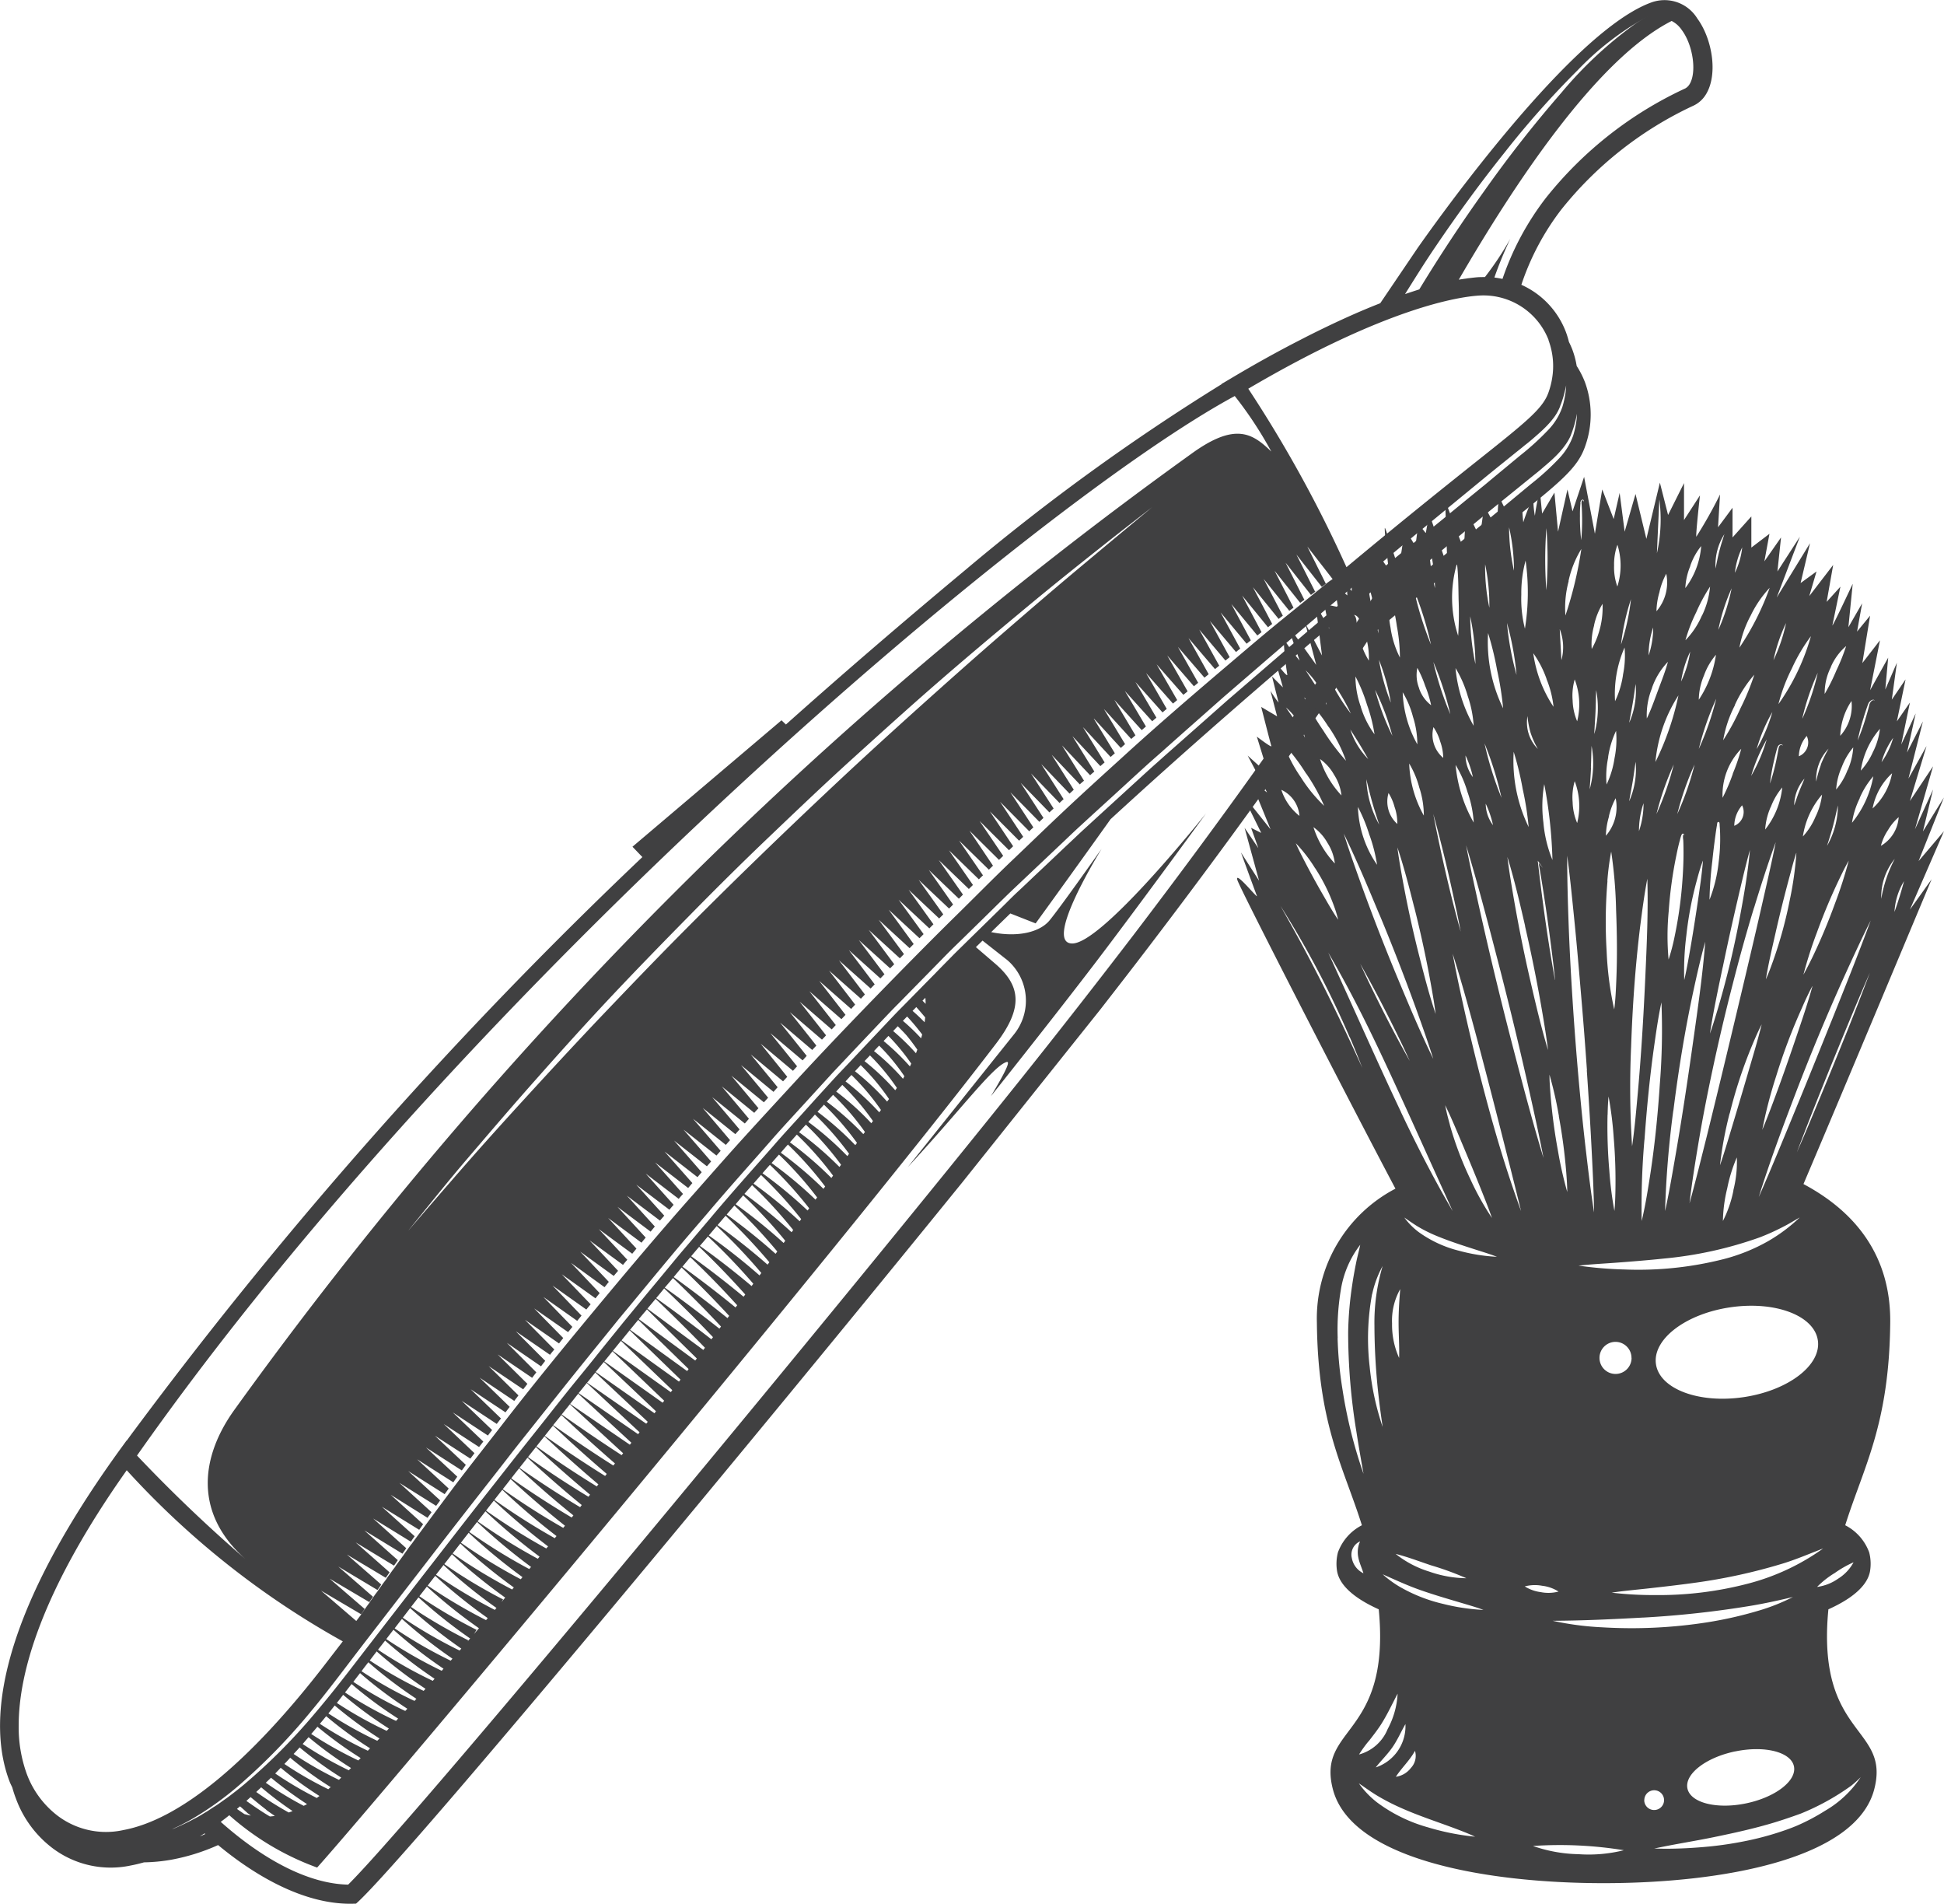 <svg xmlns="http://www.w3.org/2000/svg" width="142.165" height="139.194" viewBox="0 0 142.165 139.194">
  <path id="Path_69" data-name="Path 69" d="M1670.5,114.621a2.814,2.814,0,0,0-3.363-1.175c-4,1.446-9.817,8.269-14,13.738-1.857,2.439-3.113,4.245-3.127,4.267l-2.7,3.987q-2.4.937-5.3,2.4c-.132.066-.257.132-.39.2-.074.036-.139.074-.213.11-1.623.83-3.3,1.763-5.022,2.79l-.676.4.007.015a158.006,158.006,0,0,0-18.724,13.569q-7.059,5.882-13.143,11.316c-.111-.1-.214-.205-.323-.308l-10.9,9.245c.242.249.484.507.726.755a326.105,326.105,0,0,0-37.161,41.921c-.191.25-.368.5-.551.748l-.007-.014-.529.727c-9.333,12.915-9.524,20.287-8.033,24.2.058.154.132.293.2.44.081.286.168.558.271.823a7.976,7.976,0,0,0,2.629,3.583,7.065,7.065,0,0,0,5.772,1.3c.315-.058.639-.139.962-.228a12.641,12.641,0,0,0,1.982-.19,14.865,14.865,0,0,0,3.437-1.073c3.04,2.519,6.534,4.347,9.81,4.289l.279-.008.2-.183c4.126-3.913,29.393-34.371,44.123-52.537l10.075-12.615c1.211-1.557,2.415-3.106,3.583-4.641,5.082-6.66,11.066-14.818,16.28-22.786,4.368-3.656,7.5-6.145,9.714-7.908,4.127-3.282,5.375-4.281,5.926-5.933a6.862,6.862,0,0,0-.037-4.648,6.551,6.551,0,0,0-.6-1.175,6.293,6.293,0,0,0-.323-1.212c-.073-.183-.154-.367-.243-.543a6.26,6.26,0,0,0-.22-.719,6.187,6.187,0,0,0-3.26-3.459,18.7,18.7,0,0,1,2.915-5.493,26.818,26.818,0,0,1,9.707-7.621,2.117,2.117,0,0,0,.741-.609C1672.078,118.938,1671.63,116.155,1670.5,114.621Zm-19.128,16.653c1.593-2.35,3.26-4.641,5.03-6.851a66.058,66.058,0,0,1,5.337-6.013,21.119,21.119,0,0,1,5.184-3.973c-.337.184-.668.375-.984.588a29.4,29.4,0,0,0-5.368,5.007,89.342,89.342,0,0,0-5.609,7.138q-2.534,3.536-4.795,7.254c-.338.111-.683.221-1.042.345C1649.859,133.594,1650.593,132.419,1651.371,131.274Zm-14.7,10.948a28.516,28.516,0,0,1,2.673,4.06c-1.352-1.3-2.6-2.195-5.845.162a306.485,306.485,0,0,0-70.013,69.94c-2.394,3.348-3,7.468.829,10.867a108.743,108.743,0,0,1-7.922-7.564C1580.645,185.177,1622.007,150.137,1636.671,142.222ZM1639.586,155l1.872,2.343c.154-.118.316-.228.471-.345l-.169.118-1.373-2.71,1.857,2.357c.191-.14.382-.287.565-.426l-.264.183-1.366-2.71,1.857,2.365c.176-.133.361-.272.544-.4l-.25.168-1.351-2.717,1.85,2.379-.25.169c-.132.1-.257.205-.382.308l-3,2.431c-1.329,1.079-2.629,2.188-3.935,3.3-2.68,2.276-5.346,4.567-7.937,6.939-1.352,1.226-2.7,2.452-4.032,3.7s-2.643,2.525-3.965,3.781c-1.344,1.285-2.643,2.607-3.973,3.913s-2.658,2.644-3.98,3.988c-2.621,2.672-5.228,5.368-7.768,8.121-1.263,1.373-2.526,2.739-3.782,4.12s-2.482,2.783-3.715,4.178c-2.453,2.761-4.832,5.587-7.189,8.422s-4.678,5.676-6.924,8.584c-1.109,1.431-2.24,2.857-3.334,4.3-1.05,1.4-2.085,2.8-3.128,4.207h.007l-.169.213c-.154.214-.308.433-.469.654h.007l-.147.2c-.161.221-.323.44-.485.668l.007.008-.183.235c-.147.205-.3.418-.455.624l.015.008-.236.308c-.132.183-.264.375-.4.558l.007.007-.176.228c-.154.214-.3.426-.455.639l.007.008-.154.205c-.154.22-.315.44-.469.668h.007l-.183.243-.183.242-2.577-2.217,2.93,1.725a1.651,1.651,0,0,1,.1-.147c.051-.081.11-.161.161-.242l-2.57-2.218,2.907,1.718c.089-.125.176-.257.272-.39l-2.54-2.21,2.871,1.718c.089-.132.183-.264.272-.4l-2.511-2.195,2.842,1.7c.1-.132.183-.264.279-.4l-2.482-2.188,2.805,1.7c.095-.132.19-.264.279-.4l-2.446-2.174,2.783,1.7c.1-.132.19-.264.279-.4l-2.423-2.174,2.761,1.7c.089-.132.184-.272.279-.4l-2.4-2.159,2.731,1.688c.1-.139.191-.271.287-.411l-2.372-2.152,2.7,1.689c.022-.036.036-.066.058-.1.081-.1.154-.205.228-.315l-2.35-2.144,2.687,1.681c.1-.132.2-.264.294-.4l-2.335-2.144,2.665,1.689c.1-.14.2-.272.294-.412l-2.306-2.136,2.643,1.681c.1-.139.19-.271.293-.411l-2.291-2.136,2.622,1.681c.095-.132.2-.272.293-.411l-2.261-2.129,2.592,1.674c.1-.132.205-.264.3-.4l-2.247-2.129,2.585,1.681c.1-.132.207-.264.309-.4l-2.233-2.129,2.571,1.689c.1-.139.205-.272.308-.4l-2.225-2.136,2.563,1.688c.1-.132.207-.271.309-.4l-2.218-2.136,2.548,1.689c.1-.132.206-.272.308-.4l-2.2-2.136,2.533,1.7c.044-.058.089-.124.14-.183s.11-.147.168-.22l-2.181-2.144,2.526,1.7.308-.4-2.174-2.152,2.519,1.71.308-.4-2.159-2.159,2.5,1.718.309-.4-2.151-2.159,2.5,1.718c.1-.132.206-.264.316-.389l-2.145-2.167,2.489,1.725c.059-.074.118-.154.176-.228.044-.051.089-.11.132-.168l-2.13-2.167,2.482,1.734c.111-.125.213-.258.316-.382l-2.122-2.189,2.475,1.748.315-.382-2.122-2.2,2.475,1.756c.1-.125.205-.257.316-.382l-2.115-2.2,2.468,1.762c.1-.125.205-.257.308-.382l-2.1-2.21,2.453,1.777c.088-.1.168-.205.249-.308.022-.029.044-.051.066-.081l-2.093-2.211,2.453,1.778c.1-.125.213-.25.316-.375l-2.086-2.225,2.446,1.792c.1-.125.206-.25.315-.375l-2.085-2.24,2.446,1.8.308-.375-2.071-2.24,2.438,1.807.308-.375-2.063-2.247,2.424,1.814.308-.375-2.042-2.254,2.417,1.821.315-.36-2.049-2.269,2.424,1.836c.1-.118.205-.243.308-.361l-2.042-2.283,2.416,1.85c.1-.125.206-.242.315-.36l-2.041-2.3,2.416,1.865c.1-.118.205-.243.308-.36l-2.034-2.306,2.408,1.873c.1-.118.205-.243.308-.361l-2.019-2.313,2.4,1.88.308-.353-2.019-2.327,2.409,1.894c.1-.11.205-.228.308-.344l-2.02-2.343,2.4,1.91c.1-.118.206-.236.308-.346l-2-2.357,2.386,1.917c.1-.111.205-.228.308-.346l-2-2.357,2.386,1.924.3-.346-1.983-2.364,2.372,1.931c.1-.117.205-.228.308-.337l-1.982-2.379,2.379,1.946c.1-.111.205-.221.308-.338l-1.982-2.386,2.379,1.961c.095-.118.2-.228.3-.338l-1.968-2.4,2.364,1.967.308-.33L1602,189.576l2.364,1.982c.1-.11.2-.221.3-.33l-1.953-2.423,2.357,1.99c.1-.1.183-.205.279-.308l.022-.022-1.946-2.431,2.35,2c.1-.11.205-.213.3-.323l-1.939-2.445,2.35,2.012c.1-.1.205-.205.3-.315l-1.932-2.46,2.343,2.027c.1-.1.2-.214.3-.316l-1.932-2.474,2.343,2.041c.1-.1.2-.213.3-.315l-1.924-2.482,2.335,2.049.294-.316-1.91-2.489,2.328,2.056c.1-.1.2-.205.294-.308l-1.9-2.5,2.32,2.064c.111-.111.221-.228.33-.338l-.036.03-1.888-2.5,2.306,2.07c.111-.11.221-.227.33-.337l-.036.029-1.873-2.5,2.291,2.071c.1-.1.2-.2.3-.3l-1.864-2.511,2.276,2.078c.1-.1.2-.205.3-.308l-1.849-2.511,2.261,2.078a.44.44,0,0,0,.058-.058l.243-.243-1.828-2.511,2.253,2.085c.1-.1.2-.2.3-.3l-1.828-2.518,2.247,2.1c.1-.1.2-.205.3-.3l-1.814-2.526,2.232,2.1c.1-.1.206-.2.3-.3l-1.8-2.525,2.225,2.1.294-.293-1.778-2.533,2.2,2.107c.1-.1.2-.2.3-.3l-1.77-2.526,2.2,2.115c.1-.1.206-.2.3-.294l-1.755-2.533,2.188,2.122c.1-.1.2-.2.3-.293l-1.748-2.541,2.181,2.129c.1-.1.2-.2.3-.293L1617.271,174l2.159,2.136c.1-.095.206-.2.308-.293l-1.725-2.548,2.151,2.137c.1-.1.2-.191.3-.294l-1.7-2.547,2.137,2.143c.1-.1.205-.19.3-.286l-1.688-2.555,2.13,2.152c.1-.1.2-.191.3-.286l-1.682-2.564,2.122,2.16c.1-.1.2-.191.3-.287l-1.667-2.562,2.1,2.159.308-.286-1.652-2.562,2.085,2.159c.1-.1.2-.19.3-.279l-1.637-2.563,2.07,2.159.309-.286-1.616-2.555,2.056,2.167c.1-.1.206-.184.308-.272l-1.608-2.578,2.056,2.181c.1-.1.205-.183.308-.272l-1.6-2.585,2.041,2.189c.1-.089.205-.183.309-.272l-1.587-2.585,2.027,2.188c.1-.088.205-.183.308-.271l-1.571-2.585,2.011,2.195c.1-.095.207-.19.309-.279L1627.1,165.1l2,2.195.309-.264-1.542-2.592,2,2.21.309-.265-1.542-2.6,2,2.217.308-.264-1.535-2.607,1.983,2.225c.1-.089.205-.176.308-.257l-1.513-2.622,1.968,2.232c.1-.081.205-.168.308-.257l-1.506-2.614,1.961,2.232c.1-.088.205-.169.308-.257l-1.491-2.622,1.953,2.254c.1-.088.205-.168.308-.257l-1.483-2.628,1.946,2.254c.1-.082.205-.169.308-.25l-1.477-2.644,1.939,2.269c.1-.081.205-.169.308-.25l-1.461-2.643,1.916,2.268c.1-.081.205-.168.308-.25l-1.446-2.643,1.91,2.269c.088-.074.176-.147.264-.214.015-.014.029-.022.044-.036l-1.432-2.644,1.9,2.285.308-.243-1.424-2.658,1.9,2.3.308-.243-1.416-2.672,1.887,2.313.308-.243L1638,156.2l1.88,2.32c.1-.081.205-.161.308-.235l-1.4-2.687,1.873,2.328c.1-.074.205-.154.308-.228Zm-63.346,48.235c.073-.1.154-.191.228-.286,1.359-1.667,2.7-3.356,4.1-4.986,1.7-1.99,3.4-3.98,5.14-5.933,1.747-1.975,3.524-3.943,5.33-5.867,1.895-2.012,3.818-3.987,5.756-5.955,1.917-1.953,3.863-3.884,5.845-5.772,2-1.909,4-3.818,6.051-5.676,2.034-1.842,4.067-3.686,6.145-5.493,1.983-1.725,3.995-3.422,6.015-5.1,1.945-1.63,3.928-3.223,5.918-4.8,1.292-1.028,2.6-2.042,3.9-3.048-.1.081-.191.154-.286.236q-2.467,2.047-4.92,4.1c-1.946,1.623-3.87,3.282-5.787,4.942-2,1.732-3.987,3.5-5.962,5.272-2.042,1.835-4.075,3.686-6.08,5.565s-4.009,3.789-5.991,5.713q-2.931,2.842-5.8,5.741c-1.923,1.946-3.81,3.921-5.7,5.9-1.843,1.946-3.657,3.907-5.463,5.882-1.762,1.923-3.51,3.869-5.214,5.837Q1577.845,201.372,1576.24,203.234Zm-20.89,43.844a5.865,5.865,0,0,1-4.781-1.072,6.829,6.829,0,0,1-2.247-3.069,9.972,9.972,0,0,1-.58-3.533c0-3.744,1.586-9.714,7.9-18.643a62.174,62.174,0,0,0,15.8,12.511l-1.234,1.6C1564.631,242.121,1559.491,246.336,1555.35,247.077Zm5.639.455c.118-.081.228-.147.345-.22a.291.291,0,0,0,.051.043C1561.245,247.423,1561.113,247.481,1560.989,247.532Zm68.281-65.909c-2.592,3.385-5.309,6.866-8.084,10.339-12.557,15.721-44.167,53.955-49.351,59.095-3.084-.065-6.44-2.027-9.318-4.589.206-.154.419-.315.624-.485a19.879,19.879,0,0,0,6.425,3.826c5.067-5.661,38.27-45.349,49.66-60.255,1.982-2.607,1.8-4.2-.037-5.8l-1.447-1.241c.161-.161.324-.315.485-.477l1.828,1.439a3.915,3.915,0,0,1,.515,5.361l-7.813,9.766c3.943-4.259,6.22-7.365,7.218-7.687.345-.111-.125.807-1.138,2.5,0,0,4.355-5.455,7.607-9.714,2.945-3.862,7.343-9.883,8.122-10.955-1.042,1.292-7.7,9.479-9.767,9.5-2.056.021,1.587-6.014,2.138-6.925-.471.661-2.915,4.134-3.789,5.214-.712.888-2.349,1.285-4.288.881.462-.455.933-.911,1.4-1.366l1.85.727s2.233-3.069,5.478-7.615c4.442-4.082,9.274-8.334,14.656-12.916.654-.558,1.285-1.087,1.895-1.6a12.16,12.16,0,0,1-.441,1.763c.646-.984,1.285-2,1.924-3.011.631-.529,1.234-1.028,1.814-1.5C1641.84,164.75,1634.982,174.133,1629.27,181.624Zm-15.236,6.029c-.015.118-.022.235-.044.353-.279-.286-.573-.566-.881-.83.1-.1.183-.183.272-.279C1613.607,187.145,1613.82,187.4,1614.033,187.652Zm-.2-1.219c.073-.074.139-.147.212-.214.015.14.015.294.022.441C1613.989,186.587,1613.916,186.507,1613.835,186.433Zm-.022,2.467c-.022.1-.051.183-.081.279a14.483,14.483,0,0,0-1.329-1.277c.1-.1.205-.214.308-.316C1613.1,188,1613.467,188.445,1613.813,188.9Zm-1.131.081c.279.33.529.676.778,1.028-.036.088-.065.176-.1.264a16.587,16.587,0,0,0-1.667-1.623c.11-.117.22-.235.339-.353C1612.248,188.525,1612.476,188.746,1612.682,188.981Zm.33,2.049c-.029.066-.058.132-.095.205a17.079,17.079,0,0,0-1.924-1.857l.353-.375A15.3,15.3,0,0,1,1613.012,191.029Zm-.5.926c-.037.058-.067.117-.1.183a16.79,16.79,0,0,0-2.122-2.027l.375-.4A14.753,14.753,0,0,1,1612.514,191.955Zm-.551.851a1.265,1.265,0,0,1-.118.169,17.549,17.549,0,0,0-2.246-2.129l.4-.419A16.133,16.133,0,0,1,1611.963,192.806Zm-.573.815c-.043.059-.088.118-.139.184a18.234,18.234,0,0,0-2.35-2.218c.14-.147.279-.3.419-.447A16.423,16.423,0,0,1,1611.39,193.621Zm-.594.8c-.037.058-.073.11-.118.169a19.315,19.315,0,0,0-2.467-2.261c.147-.162.286-.316.433-.47A17.576,17.576,0,0,1,1610.8,194.422Zm-.58.808a1.349,1.349,0,0,0-.118.161,19.615,19.615,0,0,0-2.57-2.32c.147-.162.293-.323.448-.484A18.467,18.467,0,0,1,1610.215,195.23Zm-.587.8c-.037.051-.073.1-.118.154a21.5,21.5,0,0,0-2.672-2.372c.154-.169.308-.337.462-.5A18.7,18.7,0,0,1,1609.628,196.031Zm-.58.8c-.044.051-.081.111-.125.162a22.316,22.316,0,0,0-2.761-2.439c.154-.176.315-.345.47-.521A20.428,20.428,0,0,1,1609.047,196.83Zm-.58.793c-.044.059-.081.111-.125.169a23.012,23.012,0,0,0-2.857-2.5c.162-.176.323-.353.485-.537A22.035,22.035,0,0,1,1608.467,197.623Zm-.587.8a1.345,1.345,0,0,1-.118.161,25.033,25.033,0,0,0-2.951-2.54c.168-.19.33-.367.5-.551A22.175,22.175,0,0,1,1607.88,198.424Zm-.58.8c-.044.051-.08.11-.125.168a26.341,26.341,0,0,0-3.033-2.607c.169-.183.338-.382.507-.565A23.911,23.911,0,0,1,1607.3,199.225Zm-.58.793c-.045.058-.081.11-.125.169a28.156,28.156,0,0,0-3.121-2.644c.176-.2.345-.4.522-.594A25.7,25.7,0,0,1,1606.72,200.017Zm-.587.8c-.037.051-.081.1-.118.161a29.512,29.512,0,0,0-3.216-2.68c.183-.205.36-.411.544-.616A26.89,26.89,0,0,1,1606.133,200.818Zm-.58.793-.118.161a32.286,32.286,0,0,0-3.3-2.724c.176-.205.36-.412.544-.617A30.408,30.408,0,0,1,1605.552,201.611Zm-.587.793-.111.154a34.542,34.542,0,0,0-3.377-2.753c.183-.214.368-.419.551-.632A32.322,32.322,0,0,1,1604.965,202.4Zm-.58.793c-.044.051-.08.111-.125.162a37.172,37.172,0,0,0-3.444-2.805c.183-.213.375-.426.558-.639A34.513,34.513,0,0,1,1604.385,203.2Zm-.587.786c-.037.051-.074.111-.118.162a38.185,38.185,0,0,0-3.509-2.834c.183-.213.367-.433.55-.647A35.836,35.836,0,0,1,1603.8,203.982Zm-.58.786c-.044.059-.089.118-.125.169a43.387,43.387,0,0,0-3.576-2.871c.183-.221.374-.441.565-.661A40.042,40.042,0,0,1,1603.217,204.768Zm-.58.786-.132.176a46.31,46.31,0,0,0-3.657-2.893c.2-.228.39-.455.588-.683A42.511,42.511,0,0,1,1602.637,205.553Zm-.587.786-.133.176a45.5,45.5,0,0,0-3.708-2.922l.58-.69A41.334,41.334,0,0,1,1602.05,206.339Zm-.587.786-.125.169c-1.22-1.027-2.482-2.012-3.782-2.937.2-.235.4-.462.588-.69A45.017,45.017,0,0,1,1601.463,207.125Zm-.588.786c-.043.059-.081.111-.125.162-1.241-1.028-2.518-2.02-3.833-2.959.2-.235.389-.462.587-.69Q1599.255,206.1,1600.874,207.91Zm-.587.786c-.044.052-.08.1-.125.162q-1.895-1.553-3.884-2.982c.191-.228.382-.462.58-.69Q1598.631,206.871,1600.287,208.7Zm-.587.779c-.044.051-.08.1-.125.162-1.285-1.035-2.592-2.035-3.935-3,.19-.235.389-.469.58-.7Q1598.015,207.65,1599.7,209.475Zm-.6.779c-.036.051-.073.1-.117.154-1.307-1.028-2.636-2.034-3.995-3,.2-.235.4-.462.6-.7Q1597.394,208.425,1599.1,210.253Zm-.587.779c-.036.051-.08.1-.117.154-1.322-1.028-2.673-2.035-4.039-3.011.2-.235.4-.477.587-.712Q1596.778,209.2,1598.517,211.032Zm-.587.778c-.044.051-.08.1-.118.154l-4.09-3.018c.2-.242.4-.477.6-.719Q1596.157,209.978,1597.93,211.809Zm-.594.779c-.037.044-.073.1-.118.147l-4.127-3.026c.2-.242.4-.476.6-.712Zm-.6.771c-.036.052-.073.1-.11.147l-4.171-3.018c.2-.242.4-.492.6-.726Zm-.594.772c-.037.051-.074.1-.111.147l-4.2-3.018c.2-.25.4-.493.594-.734Zm-.6.771c-.036.051-.073.1-.11.147l-4.237-3.018c.2-.25.4-.492.594-.734Zm-.594.772c-.037.051-.074.1-.111.147l-4.266-3.019c.2-.242.4-.492.6-.741Zm-.6.771c-.036.051-.074.1-.11.147l-4.3-3.018c.2-.243.4-.493.6-.734Zm-.6.772c-.037.043-.074.095-.111.139l-4.324-3c.206-.25.4-.493.6-.742Zm-.6.764c-.036.051-.073.1-.11.139l-4.347-3c.2-.243.4-.492.6-.741Zm-.6.764c-.036.051-.074.1-.11.147l-4.369-2.982.594-.749Zm-.6.771c-.037.044-.073.089-.111.14q-2.224-1.443-4.384-2.974l.6-.748Zm-.609.756c-.037.051-.073.1-.111.14-1.491-.94-2.951-1.932-4.4-2.952.2-.242.4-.492.6-.741C1588.715,217.927,1590.022,219.116,1591.352,220.269Zm-.6.764c-.037.051-.073.1-.111.14-1.5-.933-2.966-1.917-4.413-2.93.2-.25.4-.507.6-.748Q1588.737,219.31,1590.749,221.032Zm-.609.764c-.037.044-.073.1-.111.14q-2.258-1.389-4.413-2.922c.191-.25.39-.493.587-.742Q1588.121,220.089,1590.14,221.8Zm-.609.756c-.037.044-.074.1-.111.14-1.512-.911-2.981-1.88-4.42-2.9.19-.249.389-.492.58-.734Q1587.506,220.864,1589.531,222.552Zm-.609.756c-.037.051-.073.1-.111.147q-2.268-1.355-4.435-2.879c.2-.242.4-.5.587-.741Q1586.88,221.642,1588.921,223.308Zm-.61.756c-.036.051-.081.1-.117.147q-2.269-1.345-4.421-2.864c.191-.243.381-.493.58-.734Q1586.258,222.42,1588.311,224.065Zm-.617.756c-.036.051-.081.1-.118.147a52.434,52.434,0,0,1-4.427-2.827c.2-.25.389-.492.58-.741Q1585.646,223.195,1587.694,224.821Zm-.616.756c-.037.043-.081.095-.118.147a49.343,49.343,0,0,1-4.42-2.805c.19-.243.382-.493.58-.734A51.229,51.229,0,0,0,1587.078,225.578Zm-.618.756c-.043.043-.081.095-.124.139a45.7,45.7,0,0,1-4.406-2.768c.191-.25.382-.493.572-.734A51.33,51.33,0,0,0,1586.46,226.334Zm-.623.748c-.037.051-.08.1-.118.147a43.19,43.19,0,0,1-4.406-2.739c.191-.243.382-.484.573-.734A45.944,45.944,0,0,0,1585.837,227.083Zm-.625.749a1.07,1.07,0,0,1-.125.146,40.967,40.967,0,0,1-4.384-2.709c.191-.243.382-.486.573-.734A44.317,44.317,0,0,0,1585.212,227.832Zm-.624.748c-.037.051-.081.1-.118.147a40.361,40.361,0,0,1-4.377-2.672c.183-.243.382-.493.566-.727A43.6,43.6,0,0,0,1584.589,228.581Zm-.631.756c-.037.044-.082.1-.118.14a39.688,39.688,0,0,1-4.354-2.636c.192-.243.375-.486.565-.727A40.082,40.082,0,0,0,1583.957,229.337Zm-.632.741c-.089.111-.184.221-.272.33a1.831,1.831,0,0,1,.125-.205,37.1,37.1,0,0,1-4.3-2.585c.191-.242.375-.477.558-.719A39.291,39.291,0,0,0,1583.326,230.078Zm-.638.756c-.045.051-.089.1-.125.154,0-.007.007-.014.007-.022a38.479,38.479,0,0,1-4.3-2.57c.184-.235.368-.477.551-.712A36.7,36.7,0,0,0,1582.687,230.835Zm-.64.741c-.036.044-.073.1-.117.14a38.29,38.29,0,0,1-4.267-2.526c.183-.242.368-.477.551-.712A38.784,38.784,0,0,0,1582.048,231.576Zm-.639.742c-.118.139-.235.279-.36.418.065-.1.125-.205.19-.308a36.81,36.81,0,0,1-4.185-2.46l.551-.705A37.773,37.773,0,0,0,1581.409,232.319Zm-.646.748c-.059.074-.118.14-.176.205.014-.029.029-.051.043-.081a37.11,37.11,0,0,1-4.185-2.438c.183-.235.359-.462.544-.7A36.3,36.3,0,0,0,1580.763,233.067Zm-.646.742c-.036.043-.074.088-.118.132a34.1,34.1,0,0,1-4.156-2.4c.176-.228.36-.47.537-.7A38.022,38.022,0,0,0,1580.117,233.809Zm-.646.734c-.037.043-.082.095-.125.139a32.393,32.393,0,0,1-4.1-2.364c.176-.228.353-.463.536-.69A35.616,35.616,0,0,0,1579.471,234.544Zm-.654.734-.125.146a32.992,32.992,0,0,1-4.06-2.32l.528-.683A34.32,34.32,0,0,0,1578.817,235.278Zm-.654.734c-.036.043-.081.095-.125.146a30.749,30.749,0,0,1-4.009-2.276c.176-.22.345-.44.521-.668A34.188,34.188,0,0,0,1578.163,236.012Zm-.661.734c-.044.051-.089.095-.132.146a30.878,30.878,0,0,1-3.943-2.225l.506-.661A31.4,31.4,0,0,0,1577.5,236.747Zm-.668.733c-.044.044-.089.1-.133.147a30.008,30.008,0,0,1-3.877-2.173c.162-.221.33-.441.5-.654A32.584,32.584,0,0,0,1576.835,237.48Zm-.662.727c-.051.051-.095.1-.146.154a29.153,29.153,0,0,1-3.8-2.129c.161-.213.322-.426.492-.639A30.714,30.714,0,0,0,1576.173,238.207Zm-.675.72c-.051.058-.1.11-.147.161a28.969,28.969,0,0,1-3.73-2.078c.029-.044.058-.081.088-.118.132-.168.257-.33.39-.5A30.179,30.179,0,0,0,1575.5,238.927Zm-.676.726c-.051.051-.1.111-.154.162a29.11,29.11,0,0,1-3.649-2.042q.231-.286.463-.594A30.475,30.475,0,0,0,1574.822,239.653Zm-.683.727-.161.161a29.447,29.447,0,0,1-3.576-2c.154-.191.308-.383.462-.58A30.231,30.231,0,0,0,1574.139,240.381Zm-.69.719c-.051.051-.1.111-.161.169a28.308,28.308,0,0,1-3.51-1.968c.154-.183.308-.367.462-.558A28.829,28.829,0,0,0,1573.449,241.1Zm-.69.712c-.051.059-.111.111-.162.169a27.984,27.984,0,0,1-3.451-1.938c.154-.176.3-.345.455-.529A29.309,29.309,0,0,0,1572.759,241.812Zm-.7.727c-.058.051-.11.11-.161.162a27.958,27.958,0,0,1-3.378-1.924l.433-.5A27.843,27.843,0,0,0,1572.054,242.539Zm-.719.7-.162.161a26.4,26.4,0,0,1-3.319-1.895c.147-.154.294-.315.44-.477A28.126,28.126,0,0,0,1571.335,243.237Zm-.772.7c-.058.044-.118.1-.169.147a26.852,26.852,0,0,1-3.216-1.85c.147-.147.287-.3.426-.455A26.772,26.772,0,0,0,1570.564,243.934Zm-.822.647c-.066.043-.125.095-.191.139a27.208,27.208,0,0,1-3.04-1.791c.132-.14.272-.28.4-.419A27.2,27.2,0,0,0,1569.742,244.581Zm-.911.594c-.081.044-.154.081-.236.118a24.71,24.71,0,0,1-2.775-1.689c.132-.125.257-.242.382-.367A28.588,28.588,0,0,0,1568.831,245.175Zm-1.058.507c-.1.037-.183.074-.272.1a25.5,25.5,0,0,1-2.379-1.5c.118-.118.243-.228.361-.346A25.186,25.186,0,0,0,1567.773,245.682Zm-1.931-.1c.206.162.425.3.639.455-.125.015-.243.029-.36.037-.6-.353-1.16-.742-1.719-1.138.1-.089.206-.191.308-.279C1565.079,244.97,1565.453,245.286,1565.843,245.579Zm-1.388.221c.088.066.183.132.272.206-.162-.029-.316-.066-.47-.11-.183-.125-.367-.25-.543-.375.073-.066.146-.125.22-.191C1564.109,245.484,1564.271,245.646,1564.454,245.8Zm96.815-100.75a7.777,7.777,0,0,0,.353-1.138c.058-.265.081-.4.081-.4s0,.139-.022.4a6.711,6.711,0,0,1-.25,1.19,4.679,4.679,0,0,1-1.065,1.71,18.741,18.741,0,0,1-2.012,1.828c-.772.639-1.63,1.352-2.571,2.129s-1.953,1.594-3.04,2.482-2.246,1.828-3.465,2.827c-.206.168-.419.353-.632.521.212-.33.418-.661.623-.991q1.7-1.41,3.231-2.665,1.62-1.343,3.033-2.5c.947-.764,1.813-1.468,2.592-2.1.2-.162.389-.316.573-.463.095-.074.183-.146.271-.22s.176-.147.257-.221c.339-.286.654-.558.926-.83a6.48,6.48,0,0,0,.69-.8A3.85,3.85,0,0,0,1661.27,145.049Zm-.8-2.079a6.921,6.921,0,0,0,.359-1.145c.067-.264.089-.4.089-.4s-.007.14-.029.4a6.714,6.714,0,0,1-.25,1.19,4.589,4.589,0,0,1-1.072,1.718,19.466,19.466,0,0,1-2.013,1.828c-.778.647-1.645,1.359-2.577,2.137q-1.422,1.156-3.055,2.5c-1.094.888-2.254,1.836-3.473,2.827s-2.482,2.078-3.819,3.186c-2.665,2.211-5.493,4.678-8.5,7.262q-2.225,1.972-4.575,4.046c-.389.353-.778.69-1.174,1.05s-.778.712-1.167,1.065q-1.179,1.08-2.379,2.174c-.4.367-.8.734-1.2,1.1s-.793.749-1.2,1.124c-.8.756-1.6,1.52-2.416,2.283-.4.382-.808.771-1.219,1.152s-.8.786-1.2,1.175q-1.212,1.189-2.43,2.379c-.4.4-.815.793-1.212,1.2s-.808.815-1.2,1.226c-.808.815-1.609,1.638-2.417,2.453-.411.411-.807.83-1.2,1.248l-1.19,1.256c-.793.837-1.585,1.681-2.386,2.518-.779.852-1.556,1.7-2.328,2.562s-1.563,1.7-2.313,2.571c-1.52,1.725-3.055,3.436-4.516,5.176q-1.1,1.3-2.2,2.585c-.72.859-1.432,1.734-2.145,2.585s-1.417,1.718-2.114,2.563c-.691.859-1.381,1.7-2.056,2.548s-1.366,1.674-2.027,2.5-1.314,1.659-1.961,2.474-1.292,1.623-1.924,2.424-1.248,1.593-1.865,2.372c-1.227,1.556-2.408,3.083-3.555,4.56s-2.254,2.9-3.311,4.266-2.078,2.687-3.04,3.935-1.9,2.431-2.812,3.5a42.975,42.975,0,0,1-5.162,5.183c-.389.33-.77.616-1.123.888-.184.14-.368.257-.537.382s-.337.243-.506.345-.322.213-.469.308-.308.183-.448.272c-.279.176-.551.308-.786.433s-.455.228-.639.315-.338.154-.47.214-.22.088-.286.117c.06-.036.161-.081.286-.139.25-.11.617-.3,1.08-.558a23.345,23.345,0,0,0,3.774-2.732,44.762,44.762,0,0,0,5.045-5.228c.9-1.08,1.806-2.262,2.761-3.517s1.975-2.571,3.033-3.943,2.166-2.8,3.3-4.273,2.328-3,3.554-4.568c.61-.778,1.234-1.571,1.858-2.379s1.27-1.608,1.916-2.422,1.308-1.645,1.968-2.475,1.337-1.667,2.019-2.511,1.373-1.689,2.063-2.548c.705-.844,1.41-1.7,2.122-2.562s1.424-1.717,2.151-2.585,1.469-1.718,2.21-2.585c1.469-1.74,3-3.444,4.524-5.176.755-.873,1.541-1.718,2.32-2.57l2.343-2.564c.793-.837,1.585-1.681,2.379-2.518.4-.418.8-.844,1.2-1.263s.793-.837,1.2-1.241l2.416-2.46,1.2-1.226c.4-.4.815-.8,1.226-1.2.808-.793,1.623-1.585,2.424-2.379.4-.389.808-.793,1.212-1.174l1.219-1.153,2.416-2.283c.4-.382.8-.763,1.2-1.13s.8-.734,1.2-1.1c.8-.726,1.594-1.453,2.379-2.174.39-.36.786-.719,1.174-1.072s.786-.7,1.176-1.043c1.556-1.388,3.091-2.739,4.574-4.053,3.011-2.592,5.845-5.06,8.51-7.27,1.33-1.109,2.607-2.174,3.818-3.187s2.372-1.96,3.458-2.856,2.1-1.726,3.04-2.5,1.814-1.469,2.6-2.107c.2-.154.389-.309.573-.463.095-.074.19-.146.279-.22l.257-.214c.337-.293.654-.565.925-.837a6.593,6.593,0,0,0,.7-.8A3.449,3.449,0,0,0,1660.469,142.97Zm-.844-4.838a5.417,5.417,0,0,1,.264,2.79,5.83,5.83,0,0,1-.242.962c-.4,1.226-1.571,2.159-5.434,5.228-2.2,1.755-5.176,4.127-9.362,7.614a93.851,93.851,0,0,0-7.181-13.048c10.132-5.955,15.412-6.71,16.815-6.806A5.108,5.108,0,0,1,1659.625,138.133Zm10.243-18.614a.8.8,0,0,1-.242.205,28.078,28.078,0,0,0-10.207,8.026,20.456,20.456,0,0,0-3.158,5.9c-.19-.037-.389-.074-.594-.1a28.555,28.555,0,0,1,1.167-2.834,22.681,22.681,0,0,1-1.857,2.8c-.155,0-.3,0-.455.007h-.008c-.22.014-.462.044-.705.074a1.671,1.671,0,0,0-.2.029c-.176.022-.361.051-.544.081,4.039-6.953,10.053-16.117,15.567-18.915a1.986,1.986,0,0,1,.734.653C1670.227,116.617,1670.485,118.71,1669.868,119.518Z" transform="translate(-1546.374 -113.267)" fill="#404041"/>
  <path id="Path_84" data-name="Path 84" d="M1647.77,199.922a10.708,10.708,0,0,0-5.745,9.795c.075,7.467,1.938,10.513,3.292,14.815a3.624,3.624,0,0,0-1.753,1.984,3.324,3.324,0,0,0-.057,1.4c.194,1.026,1.275,1.968,3.041,2.762.01.109.021.214.03.324.741,9-4.554,8.26-3.388,12.813,1.313,5.128,11.119,6.884,19.8,6.884s18.491-1.756,19.8-6.884c1.165-4.553-4.13-3.812-3.388-12.813.009-.111.02-.216.03-.324,1.766-.794,2.845-1.736,3.04-2.762a3.3,3.3,0,0,0-.057-1.4,3.623,3.623,0,0,0-1.753-1.984c1.354-4.3,3.217-7.348,3.292-14.815.049-4.947-2.606-8.137-6.345-10.132,2.752-6.461,9.372-22.284,9.372-22.284l-1.589,2.223,2.489-5.734-1.854,2.181,1.854-4.653-1.536,2.488.741-3.071-1.323,2.913,1.323-4.607-1.694,2.541,1.218-4.023-1.324,2.382,1.059-4.183-1.164,2.277.636-2.86-1.059,2.276.635-3.07-.953,1.376.635-3.07-1.006,1.482.371-2.7-.847,1.958.211-2.329-1.323,2.382.723-3.651-1.29,1.665.567-3.467-.953,1.164.371-2.065-1.006,1.748.317-3.177s-1.588,3.388-1.482,3.018l.582-2.806-1.006,1.112.477-2.7-1.748,2.276.53-1.8-1.164.847.688-2.912-2.436,3.972,1.694-4.448-1.641,2.541.264-2.488-1.218,1.747.371-2.012-1.324,1.006v-2.277l-1.376,1.536v-2.171l-1.06,1.429.145-2.394a33.454,33.454,0,0,1-1.733,3.082c-.052-.159.265-3.018.265-3.018l-1.165,1.8v-2.7l-1.165,2.33-.6-2.365-.987,4.113-.794-3.283-.795,2.758-.366-2.835-.436,1.908-.838-2.164-.536,3.243-.789-4.162-.846,2.522-.371-1.6-.689,3.086-.264-2.859-.9,1.535s-.159-1.535-.159-1.748a17.441,17.441,0,0,0-.371,1.907,6.32,6.32,0,0,1-.106-1.377,14.182,14.182,0,0,0-.742,1.853,11.527,11.527,0,0,1-.052-2.065,13.906,13.906,0,0,0-.476,1.641c-.054.159-.213-1.059-.213-1.174a7.81,7.81,0,0,0-.423.963s-.623-1.238-.623-1.344-.163,2.454-.163,2.454l-.907-1.692-.318,2.33-1.005-2.065-.168,2.954-1.368-3.59.168,4.844-1.333-3.891-.248,1.429-.547-.688-.211,1.641-.77-1.272-.448,2.967s-.9-2.806-1.006-3.019.265,3.019.265,3.019-.953-1.377-1.059-1.536-.371,1.588-.371,1.588a6.106,6.106,0,0,1-.688-.794c-.107-.213.052,1.483.052,1.483l-.636-.741v1.589l-.371-.477.053.795-.953-.795.265,1.642-1.006-.212.371,1.8-1.006-1.8.476,3.759-1.235-2.377.812,3.065-2.118-2.964.9,2.647a17.919,17.919,0,0,1-1.165-1.588,22.217,22.217,0,0,0,.265,2.595c.053.317-.847-.9-.847-.9l.53,1.853-.795-.795.476,1.907a7.625,7.625,0,0,1-.582-.847c-.053-.159.476,1.852.476,1.852l-1.164-.688s.688,2.7.741,2.86-1.06-.689-1.06-.689l.847,2.754-1.518-1.367s1.518,2.849,1.412,2.69a9.143,9.143,0,0,0-1.164-.795l1.429,3.5L1636.525,171l1.43,2.912-.741-.371.529,1.483-1.005-1.483,1.059,3.866-1.324-2.065s1.059,2.912,1.165,3.177-1.641-1.907-1.429-1.165C1636.382,177.961,1644.35,193.468,1647.77,199.922Zm-3.192,27a1.062,1.062,0,0,1,.608-1.213,1.9,1.9,0,0,0-.127,1.2c.079.391.258.753.371,1.134A1.546,1.546,0,0,1,1644.578,226.92Zm3.6-32.6c-1.4-2.949-2.723-5.931-4.072-8.9l-1.251-2.758c1.4,2.388,2.652,4.85,3.831,7.352,1.374,2.914,2.69,5.854,4.02,8.788l1.251,2.759C1650.576,199.211,1649.339,196.785,1648.173,194.323Zm-4.835-18.168a6.935,6.935,0,0,1-1.569-2.663,3.54,3.54,0,0,1,1.029,1.154A3.487,3.487,0,0,1,1643.338,176.155Zm-1.089-7.645a3.53,3.53,0,0,1,1.029,1.153,3.481,3.481,0,0,1,.54,1.51,6.922,6.922,0,0,1-1.568-2.663Zm-.36,7.974a13.418,13.418,0,0,1,1.377,2.762,8.3,8.3,0,0,1,.309,1.016c-.437-.636-.812-1.313-1.2-1.981q-.76-1.322-1.453-2.683c-.156-.306-.309-.615-.446-.932A10.779,10.779,0,0,1,1641.888,176.484Zm4.7-3.156a7.368,7.368,0,0,1-.952-3.335c.14.561.272,1.124.43,1.68S1646.412,172.777,1646.589,173.328Zm-1.356-8.639a6.6,6.6,0,0,1-.393-2.214,11.779,11.779,0,0,1,.845,2.065,11.629,11.629,0,0,1,.55,2.163A6.6,6.6,0,0,1,1645.233,164.688Zm1.056-1.216a17.932,17.932,0,0,1,1.252,3.343A18.011,18.011,0,0,1,1646.289,163.473Zm1.429,8.586a3.647,3.647,0,0,1,.183,1.2,2.205,2.205,0,0,1-.641-2.262A3.715,3.715,0,0,1,1647.718,172.059Zm-1.847,2.023a11.629,11.629,0,0,1,.55,2.163,7.884,7.884,0,0,1-1.4-4.228A11.779,11.779,0,0,1,1645.871,174.081Zm.736,5.826q1.624,3.9,3.038,7.9c.308.871.611,1.746.886,2.628-.932-1.909-1.754-3.87-2.572-5.829q-1.653-3.96-3.085-8.014c-.309-.871-.611-1.745-.887-2.627C1644.937,175.906,1645.775,177.908,1646.607,179.907Zm2.92-9.261a6.675,6.675,0,0,1,.315,2,8.353,8.353,0,0,1-1.072-3.809A6.8,6.8,0,0,1,1649.527,170.646Zm-.025-7.3a2.584,2.584,0,0,1-.135-1.5,8.447,8.447,0,0,1,.572,1.312,8.012,8.012,0,0,1,.435,1.419A2.571,2.571,0,0,1,1649.5,163.345Zm-.361,16c.488,1.932.909,3.886,1.256,5.848.115.651.226,1.3.308,1.959-.479-1.418-.851-2.872-1.22-4.321-.495-1.949-.917-3.922-1.268-5.9-.116-.652-.227-1.3-.309-1.961C1648.393,176.4,1648.77,177.875,1649.141,179.343Zm3.913-8.37a8.2,8.2,0,0,1,.436,2.181,10.382,10.382,0,0,1-1.327-4.218A8.342,8.342,0,0,1,1653.055,170.973Zm-.16-2.717a7.051,7.051,0,0,1,.534,1.572A2.655,2.655,0,0,1,1652.895,168.256Zm3.153,29.66q.459,1.821.908,3.646c-.876-2.386-1.627-4.815-2.3-7.266q-1.2-4.377-2.153-8.815c-.2-.912-.386-1.826-.553-2.744.676,2.119,1.258,4.269,1.833,6.416C1654.564,192.068,1655.309,194.991,1656.047,197.916Zm7.234-3.395c.01-.447.026-.9.07-1.342a26.6,26.6,0,0,1,.378,3.04,37.472,37.472,0,0,1,.12,3.991c-.01.447-.026.894-.07,1.34a26.221,26.221,0,0,1-.375-2.982A37.159,37.159,0,0,1,1663.281,194.522Zm1.126-32.163a6.729,6.729,0,0,1-.581,1.922,8.475,8.475,0,0,1,.694-3.926A6.87,6.87,0,0,1,1664.408,162.359Zm1.57,33.993c.17-2.368.4-4.735.74-7.086.141-.992.286-1.988.5-2.968a49.63,49.63,0,0,1-.116,5.959c-.154,2.358-.395,4.715-.767,7.049-.158,1-.325,2-.562,2.98A56.858,56.858,0,0,1,1665.978,196.352Zm5.242-32.231a21.1,21.1,0,0,1-1.271,3.652A21.086,21.086,0,0,1,1671.22,164.121Zm-1.27.052a4.678,4.678,0,0,1,.378-1.769,4.792,4.792,0,0,1,.878-1.519,7.967,7.967,0,0,1-1.256,3.288Zm1.4,8.937h.021l.033,0h.012v.006a.045.045,0,0,1,.022.011c.043.046.035.218.04.275.026.285.034.571.036.856a13.043,13.043,0,0,1-.113,1.8,10.506,10.506,0,0,1-.668,2.741,27.679,27.679,0,0,1,.206-2.829c.06-.6.133-1.192.213-1.786.038-.278.075-.557.125-.833.008-.045.015-.189.051-.223a.042.042,0,0,1,.023-.01Zm1.094-3.531a13.634,13.634,0,0,1-.755,1.764,4.828,4.828,0,0,1,1.366-3.583A14.333,14.333,0,0,1,1672.44,169.579Zm.677,2.321a1.091,1.091,0,0,1-.576,1.49A2.33,2.33,0,0,1,1673.116,171.9Zm-1.421,11.839c.444-2.158.934-4.306,1.444-6.449.17-.714.349-1.428.545-2.136-.149,1.67-.439,3.329-.748,4.977-.4,2.136-.905,4.264-1.514,6.352-.205.7-.417,1.408-.662,2.1C1671.018,186.959,1671.363,185.35,1671.7,183.739Zm.784,16.309a8.523,8.523,0,0,1-.771,2.237,10.782,10.782,0,0,1,.319-2.4,11.018,11.018,0,0,1,.7-2.249A8.412,8.412,0,0,1,1672.479,200.048Zm-.271-5.63a34.227,34.227,0,0,1,1.637-4.975c.217-.52.441-1.037.7-1.537-.314,1.266-.7,2.516-1.063,3.768q-.725,2.473-1.473,4.939c-.163.537-.333,1.074-.515,1.6A27.336,27.336,0,0,1,1672.208,194.418Zm5.38-10.109a30.555,30.555,0,0,1,1-3.132c.484-1.337,1.038-2.655,1.653-3.936.212-.441.427-.88.669-1.305a30.857,30.857,0,0,1-1.005,3.133c-.485,1.336-1.036,2.655-1.651,3.935C1678.045,183.444,1677.828,183.884,1677.588,184.309Zm.669.809c-.36,1.3-.8,2.58-1.233,3.857-.566,1.667-1.151,3.329-1.775,4.976-.212.559-.427,1.117-.662,1.667a33.622,33.622,0,0,1,1.017-3.926,42.62,42.62,0,0,1,1.871-4.955C1677.72,186.191,1677.973,185.646,1678.257,185.118Zm1.048-10.2c.154-.5.316-.992.451-1.5s.245-1.011.362-1.52A6.006,6.006,0,0,1,1679.3,174.916Zm-.424-6.005a9.378,9.378,0,0,0-.353,1.242,3.251,3.251,0,0,1,.908-2.406A9.436,9.436,0,0,0,1678.88,168.911Zm.078,2.2a5.011,5.011,0,0,1-.485,1.629,4.943,4.943,0,0,1-.918,1.43,6.06,6.06,0,0,1,1.4-3.059Zm-1.29-1.154c-.131.32-.273.636-.4.96s-.229.653-.347.979A3,3,0,0,1,1677.667,169.96Zm-.406-1.648a2.323,2.323,0,0,1,.575-1.49A1.09,1.09,0,0,1,1677.261,168.313Zm-.181,7.071a24.818,24.818,0,0,1-.491,3.47,31.392,31.392,0,0,1-1.181,4.328c-.171.484-.349.968-.559,1.437.18-1.12.443-2.226.693-3.333q.508-2.247,1.118-4.472C1676.792,176.334,1676.927,175.856,1677.08,175.384Zm-.966-7.785c.019-.079-.109-.12-.163-.111-.141.021-.166.2-.187.314-.057.311-.113.623-.182.933a14.607,14.607,0,0,1-.432,1.571,14.248,14.248,0,0,1,.285-1.636c.071-.306.141-.615.232-.917.035-.116.087-.264.217-.3a.2.2,0,0,1,.189.038C1676.077,167.492,1676.143,167.6,1676.114,167.6Zm-.9,4.408a4.868,4.868,0,0,1,.833-1.421,5.945,5.945,0,0,1-1.25,3.079A4.819,4.819,0,0,1,1675.219,172.006Zm-1.448-2.238a12.128,12.128,0,0,1,1.143-2.687A12.063,12.063,0,0,1,1673.771,169.768Zm.22,9.616c.478-1.563.977-3.122,1.533-4.66l.05-.141c-.282,1.444-.618,2.879-.944,4.313-.414,1.829-.844,3.655-1.275,5.482q-.725,3.063-1.461,6.123-.672,2.8-1.362,5.593c-.4,1.587-.786,3.177-1.223,4.752-.013.048-.026.1-.04.144.171-1.471.407-2.933.652-4.393.307-1.843.67-3.678,1.061-5.5q.66-3.082,1.448-6.133C1672.914,183.092,1673.429,181.231,1673.992,179.384Zm-5.9,14.821c.367-2.93.841-5.853,1.463-8.741.26-1.2.531-2.409.866-3.6-.19,2.451-.547,4.9-.89,7.329-.411,2.915-.851,5.829-1.359,8.729-.213,1.214-.421,2.433-.689,3.636A70.563,70.563,0,0,1,1668.091,194.205Zm2.163-18.26c-.087,1.051-.247,2.1-.4,3.137-.21,1.412-.434,2.824-.693,4.229-.083.454-.171.909-.277,1.358a20.516,20.516,0,0,1,.15-3.229,25.691,25.691,0,0,1,.787-4.12C1669.948,176.857,1670.084,176.395,1670.254,175.946Zm-1.887-3.379a21.091,21.091,0,0,1,1.272-3.652A21,21,0,0,1,1668.367,172.566Zm.194,1.911a2.35,2.35,0,0,1,.119-.411c.019-.04.066-.126.127-.1a.055.055,0,0,1,.035.031.023.023,0,0,1,.024.008c.05.052-.042.082-.042.066s.03-.041.018-.075c-.026.007-.044.063-.047.08a1.5,1.5,0,0,0,.017.361c.015.311.018.623.019.935,0,.652-.029,1.3-.076,1.953a30.161,30.161,0,0,1-.571,4.141,14.3,14.3,0,0,1-.445,1.7,18.915,18.915,0,0,1,.008-3.517,30.248,30.248,0,0,1,.574-4.157C1668.394,175.15,1668.472,174.811,1668.562,174.477Zm-1.716-1.914a21.12,21.12,0,0,1,1.272-3.653A21,21,0,0,1,1666.845,172.563Zm-2.374,33.266a29.089,29.089,0,0,1-3.32-.281c.894-.1,1.794-.143,2.691-.21,1.2-.089,2.391-.183,3.584-.31a28.66,28.66,0,0,0,6.986-1.548,16.688,16.688,0,0,0,1.737-.786c.4-.2.784-.445,1.178-.665a12.056,12.056,0,0,1-2.28,1.714,13.294,13.294,0,0,1-3.282,1.329A25.33,25.33,0,0,1,1664.471,205.829Zm.561,6.465a1.173,1.173,0,1,1-1.172-1.172A1.172,1.172,0,0,1,1665.032,212.294Zm-13.289-17.057c-.13-.467-.254-.939-.34-1.417.477.975.891,1.981,1.312,2.981.549,1.3,1.091,2.611,1.608,3.927.174.442.344.886.5,1.337a20.022,20.022,0,0,1-1.589-2.856A24.625,24.625,0,0,1,1651.743,195.237Zm.478-15.7q.168.8.317,1.6c-.65-2.316-1.2-4.663-1.689-7.016q-.168-.8-.318-1.6C1651.18,174.836,1651.728,177.183,1652.221,179.536Zm-1.671-13.353a3.736,3.736,0,0,1,.49,1.051,3.688,3.688,0,0,1,.219,1.192A2.206,2.206,0,0,1,1650.55,166.182Zm-1.712,24.447c-1.078-1.9-2.072-3.843-3.02-5.807q-.322-.668-.63-1.343c1.077,1.9,2.072,3.843,3.019,5.807Q1648.53,189.954,1648.837,190.629Zm.607,12.086a10.458,10.458,0,0,0,1.347.666c1,.411,2.025.736,3.052,1.064.449.143.9.281,1.342.456a12.985,12.985,0,0,1-2.765-.441,8.571,8.571,0,0,1-2.96-1.369,5.082,5.082,0,0,1-1.049-1.061C1648.755,202.263,1649.087,202.5,1649.444,202.715Zm-1.333,4.565c-.069.834-.121,1.659-.118,2.5s.065,1.68.039,2.517a5.9,5.9,0,0,1-.516-2.515A4.7,4.7,0,0,1,1648.111,207.28Zm-2.046.335a7.554,7.554,0,0,1,.762-2.041,14.467,14.467,0,0,0-.6,4.36,46.918,46.918,0,0,0,.313,5.237c.081.725.182,1.447.287,2.17a19.758,19.758,0,0,1-.949-4.409A17.827,17.827,0,0,1,1646.065,207.615Zm-2.525,3.234a17.593,17.593,0,0,1,.233-3.549,7.222,7.222,0,0,1,1.415-3.277c-.086.43-.208.852-.294,1.282-.109.541-.21,1.083-.289,1.629a25.774,25.774,0,0,0-.3,3.474,44.859,44.859,0,0,0,.6,7.261c.159,1.036.341,2.069.524,3.1a34.622,34.622,0,0,1-1.544-6.206A28,28,0,0,1,1643.54,210.85Zm22.365,20.429a73.021,73.021,0,0,0,7.75-.845c1.068-.175,2.122-.407,3.175-.657a14.41,14.41,0,0,1-2.518,1,28.985,28.985,0,0,1-3.7.842,35.8,35.8,0,0,1-7.7.374,21.687,21.687,0,0,1-3.656-.479C1661.48,231.508,1663.69,231.4,1665.906,231.279Zm-2.337-1.821c.879-.131,1.767-.21,2.649-.307,1.108-.122,2.216-.249,3.32-.4a40.95,40.95,0,0,0,6.631-1.446c.98-.307,1.918-.713,2.876-1.079a16.583,16.583,0,0,1-5.446,2.558,25.841,25.841,0,0,1-6.878.85A26.145,26.145,0,0,1,1663.568,229.458Zm-5.178-.039a2.877,2.877,0,0,1-1.169-.418,2.887,2.887,0,0,1,1.269-.047,2.847,2.847,0,0,1,1.2.423A2.865,2.865,0,0,1,1658.39,229.419Zm-8.851-.167c1.086.382,2.193.7,3.295,1.027.458.137.92.271,1.367.44a14.942,14.942,0,0,1-2.947-.439,11.552,11.552,0,0,1-3.213-1.272,7.742,7.742,0,0,1-1.213-.893C1647.728,228.51,1648.61,228.924,1649.539,229.251Zm-1.76-2.629c.879.221,1.74.554,2.6.84a21.881,21.881,0,0,1,2.573.94,8.454,8.454,0,0,1-2.723-.488A7.413,7.413,0,0,1,1647.78,226.622Zm1.415,14.406a1.28,1.28,0,0,1-.3,1.243,1.667,1.667,0,0,1-1.1.647C1648.226,242.261,1648.822,241.723,1649.195,241.029Zm-2.878,1.213c.4-.51.864-.956,1.234-1.49s.62-1.125.944-1.685A3.179,3.179,0,0,1,1646.317,242.241Zm-.517-1.911c.3-.388.6-.768.872-1.18.479-.739.842-1.532,1.251-2.309a6.072,6.072,0,0,1-.728,2.587,3.143,3.143,0,0,1-2.094,1.86A9.14,9.14,0,0,1,1645.8,240.33Zm4.321,6.279a11.256,11.256,0,0,1-3.716-1.828,6.537,6.537,0,0,1-1.317-1.382c.432.29.849.6,1.293.869a15.62,15.62,0,0,0,1.773.919c1.257.564,2.57.991,3.86,1.47.531.2,1.065.4,1.575.642A17.926,17.926,0,0,1,1650.122,246.61Zm11,1.968a10.655,10.655,0,0,1-3.3-.6,29.2,29.2,0,0,1,6.646.311A10.575,10.575,0,0,1,1661.121,248.578Zm4.843-3.951a.722.722,0,1,1,.722.722A.722.722,0,0,1,1665.964,244.628Zm15.1-1.028a9.078,9.078,0,0,0,.725-.651,7.783,7.783,0,0,1-2.6,2.453,14.921,14.921,0,0,1-2.048,1.086c-.471.2-.958.37-1.445.526a21.462,21.462,0,0,1-2.241.585,26.694,26.694,0,0,1-2.738.419c-1.059.1-2.119.164-3.184.163-.235,0-.468-.006-.7-.012l-.149,0c1.434-.312,2.887-.532,4.325-.827,1.5-.309,3-.636,4.465-1.08.654-.2,1.3-.42,1.939-.653A17.607,17.607,0,0,0,1681.067,243.6Zm-8.447-2.535c2.151-.446,4.072.041,4.29,1.091s-1.35,2.26-3.5,2.708-4.073-.042-4.29-1.091S1670.468,241.51,1672.62,241.064Zm7.249-13.025a7.742,7.742,0,0,1,1.4-.8,3.2,3.2,0,0,1-1.134,1.2,3.438,3.438,0,0,1-1.535.6A6.685,6.685,0,0,1,1679.869,228.039Zm-1.211-17.03c.267,1.814-2.169,3.675-5.439,4.155s-6.137-.6-6.4-2.416,2.169-3.675,5.439-4.154S1678.393,209.195,1678.659,211.009Zm1.9-22q-1.183,2.943-2.41,5.865-.5,1.2-1.025,2.392.926-2.454,1.909-4.885,1.182-2.942,2.408-5.865.506-1.2,1.025-2.392Q1681.545,186.578,1680.563,189.01Zm-.934-1.278q-1.935,4.833-3.935,9.64c-.442,1.057-.887,2.112-1.352,3.16.777-2.5,1.692-4.956,2.624-7.4q1.876-4.923,4.083-9.718c.479-1.042.965-2.082,1.482-3.105C1681.612,182.8,1680.617,185.266,1679.63,187.732Zm3.037-15.608a4.66,4.66,0,0,1,1.425-2.573,4.646,4.646,0,0,1-1.425,2.573Zm.633,6.607a4.409,4.409,0,0,1,.991-2.927,9.743,9.743,0,0,0-.991,2.927Zm1.668-1.3c-.2.757-.433,1.52-.7,2.256A4.779,4.779,0,0,1,1684.967,177.433Zm-.393-4.675a2.629,2.629,0,0,1-1.3,2.1,3.706,3.706,0,0,1,.525-1.161A3.752,3.752,0,0,1,1684.574,172.759Zm-.4-5.809a5.724,5.724,0,0,1-.855,1.794A5.682,5.682,0,0,1,1684.177,166.95Zm-1.455.982a4.919,4.919,0,0,1-.917,1.43,6.049,6.049,0,0,1,1.4-3.059A4.982,4.982,0,0,1,1682.723,167.932Zm-.7-2.485c.1-.31.2-.621.313-.926a.569.569,0,0,1,.271-.321c.083-.038.193-.041.22.064-.044-.091-.142-.064-.208-.015a.58.58,0,0,0-.2.353c-.079.319-.169.638-.266.952a15.955,15.955,0,0,1-.574,1.6A15.022,15.022,0,0,1,1682.023,165.447Zm-.3,5.925a6.06,6.06,0,0,1,1-1.6,7.444,7.444,0,0,1-1.558,3.4A6.008,6.008,0,0,1,1681.728,171.372Zm-.885-2.053a4.813,4.813,0,0,1-.833,1.421,4.807,4.807,0,0,1,.417-1.658,4.871,4.871,0,0,1,.833-1.421A4.835,4.835,0,0,1,1680.842,169.319Zm.289-5.05a3.249,3.249,0,0,1-.823,2.546,4.864,4.864,0,0,1,.823-2.546Zm-1.513-2.485a4.234,4.234,0,0,1,1.121-1.531,14.192,14.192,0,0,1-.713,1.782,13.854,13.854,0,0,1-.855,1.717A4.18,4.18,0,0,1,1679.619,161.783Zm-2.083,3.754a17.43,17.43,0,0,1,1.13-3.33A17.525,17.525,0,0,1,1677.536,165.537Zm.638-6.039a16.221,16.221,0,0,1-2.384,5,12.7,12.7,0,0,1,.977-2.6A12.842,12.842,0,0,1,1678.174,159.5Zm-1.818-.973a12.063,12.063,0,0,1-.929,2.762A12.017,12.017,0,0,1,1676.356,158.526Zm-2.153,9.235a12.137,12.137,0,0,1,1.142-2.687A12.059,12.059,0,0,1,1674.2,167.761Zm.954-11.789a19.819,19.819,0,0,1-2.221,4.4,7.918,7.918,0,0,1,.823-2.346A8.086,8.086,0,0,1,1675.157,155.971Zm-2.014-2.965a5.565,5.565,0,0,1-.537,1.889A5.572,5.572,0,0,1,1673.144,153.006Zm-.546,11.564a9.027,9.027,0,0,1,1.428-2.224,17.625,17.625,0,0,1-1.012,2.456,17.354,17.354,0,0,1-1.265,2.337A8.755,8.755,0,0,1,1672.6,164.57Zm-1.2-5.528a14.2,14.2,0,0,1,.97-3.013A14.136,14.136,0,0,1,1671.394,159.043Zm.448-7c-.131.418-.267.833-.376,1.257s-.191.854-.278,1.283A4.205,4.205,0,0,1,1671.842,152.044Zm-1.648,5.967a5.926,5.926,0,0,1-1.209,1.818,11.9,11.9,0,0,1,.788-2.043,12.3,12.3,0,0,1,1.012-1.877A6,6,0,0,1,1670.194,158.011Zm-.857-3.618a4.752,4.752,0,0,1,.8-1.451,5.784,5.784,0,0,1-1.16,3.072A4.736,4.736,0,0,1,1669.337,154.393Zm0,6.24a7.629,7.629,0,0,1-.67,2.213A7.676,7.676,0,0,1,1669.338,160.633Zm-.863,3.227a20.373,20.373,0,0,1-1.683,4.871,10.779,10.779,0,0,1,1.683-4.871Zm-1.4-14.358a11.371,11.371,0,0,1-.174,3.968Q1666.977,151.488,1667.071,149.5Zm.017,6.773a5.271,5.271,0,0,1,.491-1.309,3.208,3.208,0,0,1-.715,2.743A5.223,5.223,0,0,1,1667.088,156.276Zm-.465,2.6a6.292,6.292,0,0,1-.333,2.062A6.289,6.289,0,0,1,1666.623,158.878Zm-.093,4.454a5.187,5.187,0,0,1,1.171-1.923c-.19.71-.469,1.4-.724,2.089s-.5,1.392-.819,2.054A5.218,5.218,0,0,1,1666.53,163.333Zm-.335,13.905c.073,2.411-.039,4.836-.148,7.244-.132,2.906-.307,5.811-.571,8.708-.111,1.215-.219,2.436-.395,3.643a66.655,66.655,0,0,1-.072-7.274c.1-2.906.3-5.813.65-8.7C1665.807,179.649,1665.965,178.437,1666.195,177.238Zm-1.326-5.653c.085-.487.181-.971.263-1.459.078-.467.135-.938.208-1.406A5.853,5.853,0,0,1,1664.869,171.585Zm1.05.142a6.3,6.3,0,0,1-.334,2.062A6.273,6.273,0,0,1,1665.919,171.727Zm-.58-8.723a5.855,5.855,0,0,1-.47,2.865c.085-.488.181-.971.263-1.459C1665.209,163.943,1665.267,163.473,1665.339,163Zm-.336-6.2a16.652,16.652,0,0,1-.732,3.349A16.56,16.56,0,0,1,1665,156.807Zm-1-3.97a5.077,5.077,0,0,1,0,3.071,4.155,4.155,0,0,1-.239-1.535A4.231,4.231,0,0,1,1664.006,152.838Zm-.675,15.545a6.827,6.827,0,0,1,.581-1.922,6.9,6.9,0,0,1-.112,2,6.757,6.757,0,0,1-.582,1.922A6.839,6.839,0,0,1,1663.331,168.383Zm.06,4.313a5.281,5.281,0,0,1,.492-1.309,3.2,3.2,0,0,1-.715,2.743A5.264,5.264,0,0,1,1663.391,172.7Zm-.116,4.735a19.4,19.4,0,0,1,.281-2.143,33.586,33.586,0,0,1,.358,4.278c.067,1.7.088,3.409.017,5.109-.03.717-.059,1.44-.154,2.153a24.044,24.044,0,0,1-.555-4.267A35.435,35.435,0,0,1,1663.276,177.431Zm-.956-10.773c.025-.529.067-1.058.09-1.587s.029-1.06.049-1.589A7.081,7.081,0,0,1,1662.319,166.659Zm-.016-7.917a5.063,5.063,0,0,1,.621-1.567,6.167,6.167,0,0,1-.792,3.3A4.973,4.973,0,0,1,1662.3,158.741Zm-.231,10.407c.023-.529.029-1.06.049-1.589a7.091,7.091,0,0,1-.139,3.178C1662.008,170.207,1662.049,169.678,1662.073,169.149Zm-.3,22.127c.127,1.842.245,3.686.339,5.53.082,1.569.159,3.141.193,4.713l0,.146c-.225-1.414-.4-2.836-.566-4.257-.214-1.786-.392-3.576-.553-5.367q-.27-3.019-.463-6.043c-.118-1.842-.217-3.687-.283-5.533-.056-1.577-.1-3.156-.1-4.734,0-.048,0-.1,0-.146.19,1.412.331,2.83.475,4.248.183,1.789.343,3.58.492,5.372Q1661.565,188.238,1661.775,191.275Zm-.892-21.155a5.116,5.116,0,0,1,.187,3.079,4.171,4.171,0,0,1-.331-1.525A4.233,4.233,0,0,1,1660.882,170.121Zm0-7.438a5.116,5.116,0,0,1,.187,3.079,4.167,4.167,0,0,1-.331-1.525A4.235,4.235,0,0,1,1660.882,162.683Zm.417-12.873c.011-.088.04-.227.146-.248a.1.1,0,0,1,.119.071c.025.069-.054.115-.056.1.007.03.043-.045.042-.057a.073.073,0,0,0-.091-.068c-.107.025-.066.267-.062.336.019.317.031.636.034.953a14.8,14.8,0,0,1-.066,1.619,13.679,13.679,0,0,1-.092-1.769A8.308,8.308,0,0,1,1661.3,149.81Zm-.862,5.7a7.474,7.474,0,0,1,.939-2.348,28.387,28.387,0,0,1-1.165,4.867A7.433,7.433,0,0,1,1660.437,155.51Zm-.521,5.745q-.062-1.114-.121-2.228A3.649,3.649,0,0,1,1659.916,161.256Zm-.189,33.378a40.091,40.091,0,0,1,.546,4.138c.036.469.068.94.072,1.411a28.353,28.353,0,0,1-.684-3.037,39.924,39.924,0,0,1-.544-4.135c-.037-.47-.07-.942-.073-1.413A28.448,28.448,0,0,1,1659.727,194.634Zm-2.471-13.9q.778,3.369,1.345,6.787c.125.759.247,1.521.339,2.286-.5-1.655-.895-3.342-1.283-5.025-.524-2.263-.974-4.549-1.354-6.84-.125-.751-.244-1.5-.336-2.261C1656.47,177.339,1656.865,179.036,1657.256,180.729Zm-.829-12.74a22.6,22.6,0,0,1,.66,2.729,22.133,22.133,0,0,1,.435,2.773,11.049,11.049,0,0,1-1.095-5.5Zm3.018,16.672c-.468-2.58-.839-5.18-1.149-7.784q-.055-.461-.107-.924c.129.177.256.358.382.537q-.16-.193-.319-.388c.391,2.258.718,4.529,1,6.8Q1659.354,183.782,1659.445,184.662Zm-.789-14.339a34.392,34.392,0,0,1,.606,5.577,9.271,9.271,0,0,1-.663-2.75A9.379,9.379,0,0,1,1658.656,170.323Zm.16-18.755a29.635,29.635,0,0,1,0,4.606A29.956,29.956,0,0,1,1658.816,151.568Zm.007,11.089a7.4,7.4,0,0,1,.518,2.044,9.324,9.324,0,0,1-1.482-3.918A7.548,7.548,0,0,1,1658.823,162.657Zm-.642,5.112a2.745,2.745,0,0,1-.744-2.388,6.3,6.3,0,0,0,.232,1.238A6.405,6.405,0,0,0,1658.182,167.769ZM1657.288,154a16.686,16.686,0,0,1-.049,4.979,8.838,8.838,0,0,1-.264-2.493A8.991,8.991,0,0,1,1657.288,154Zm-.848.742a14.417,14.417,0,0,1-.359-3.172A14.417,14.417,0,0,1,1656.44,154.744Zm.186,7.619a20.988,20.988,0,0,1-.7-3.8A21.084,21.084,0,0,1,1656.626,162.363Zm-1.418-.332a22.271,22.271,0,0,1,.436,2.773,11.033,11.033,0,0,1-1.1-5.5A22.412,22.412,0,0,1,1655.208,162.03Zm-.571-4.581a14.381,14.381,0,0,1-.308-3.177A14.455,14.455,0,0,1,1654.637,157.449Zm.89,13.9a24.364,24.364,0,0,1-1.242-3.98A24.425,24.425,0,0,1,1655.527,171.352Zm-.621,2a2.664,2.664,0,0,1-.535-1.572A7.048,7.048,0,0,1,1654.906,173.353Zm.312,9.76q1.419,5.457,2.628,10.968c.264,1.2.522,2.4.753,3.606-.819-2.683-1.529-5.4-2.237-8.113q-1.446-5.545-2.672-11.146c-.264-1.2-.522-2.4-.752-3.605C1653.773,177.565,1654.5,180.34,1655.218,183.113Zm-1.6-21.544a17.428,17.428,0,0,1-.38-3.488A17.356,17.356,0,0,1,1653.619,161.57Zm-.564,2.334a8.215,8.215,0,0,1,.436,2.181,10.383,10.383,0,0,1-1.327-4.218A8.343,8.343,0,0,1,1653.055,163.9Zm-.782-9.687c.1.875.1,1.766.117,2.645a25.769,25.769,0,0,1-.032,2.647,8.915,8.915,0,0,1-.085-5.292Zm-.487,11.025a22.729,22.729,0,0,1-1.242-3.822A22.629,22.629,0,0,1,1651.786,165.241Zm-1.123-9.22a14.558,14.558,0,0,1-.432-3.182A14.625,14.625,0,0,1,1650.663,156.022Zm-.291,4.131a24.461,24.461,0,0,1-1.242-3.98A24.449,24.449,0,0,1,1650.372,160.153Zm-1.315,5.29a6.615,6.615,0,0,1,.315,2,8.332,8.332,0,0,1-1.071-3.808A6.764,6.764,0,0,1,1649.057,165.443Zm-1.7-8.9a13.061,13.061,0,0,1,.517,2.255,12.634,12.634,0,0,1,.224,2.3,7.019,7.019,0,0,1-.688-2.2A6.923,6.923,0,0,1,1647.353,156.547Zm.086,7.871a15.18,15.18,0,0,1-.879-3.153A15.129,15.129,0,0,1,1647.439,164.417Zm-.89-5.059a21.278,21.278,0,0,1-.826-3.805A21.479,21.479,0,0,1,1646.549,159.359Zm-1.283-.774a7.509,7.509,0,0,1,.327.96,5.48,5.48,0,0,1,.229,1.782,5.606,5.606,0,0,1-.665-1.579,6.936,6.936,0,0,1-.206-.989c-.035-.252-.012-.587-.212-.777C1645.028,158.01,1645.17,158.354,1645.265,158.585Zm.538,9.969a5.526,5.526,0,0,1-1.337-2.189C1644.938,167.074,1645.389,167.811,1645.8,168.554Zm-1.277-3.33a13.911,13.911,0,0,1-1.631-2.674A13.93,13.93,0,0,1,1644.526,165.224Zm-1.766-.627c-.248-.434-.487-.873-.746-1.3s-.542-.84-.815-1.259A5.727,5.727,0,0,1,1642.76,164.6Zm.118,1.564a10.4,10.4,0,0,1,1.272,2.485,16.481,16.481,0,0,1-1.67-2.223,16.8,16.8,0,0,1-1.387-2.41A10.475,10.475,0,0,1,1642.878,166.162Zm-1.71.82c-.222-.381-.436-.765-.671-1.137s-.492-.73-.74-1.094A4.452,4.452,0,0,1,1641.168,166.982Zm.068,2.593a13.863,13.863,0,0,1,1.317,2.368,10.783,10.783,0,0,1-1.7-2.081,10.607,10.607,0,0,1-1.266-2.439A14.1,14.1,0,0,1,1641.236,169.575Zm-.486,3.107a3.986,3.986,0,0,1-1.328-1.91A2.293,2.293,0,0,1,1640.75,172.682Zm3.673,16.164c.322.747.626,1.5.922,2.261-1.491-3.295-3.058-6.548-4.8-9.72-.391-.713-.791-1.422-1.188-2.131A68.535,68.535,0,0,1,1644.422,188.846Z" transform="translate(-1545.721 -113.015)" fill="#404041"/>
</svg>
